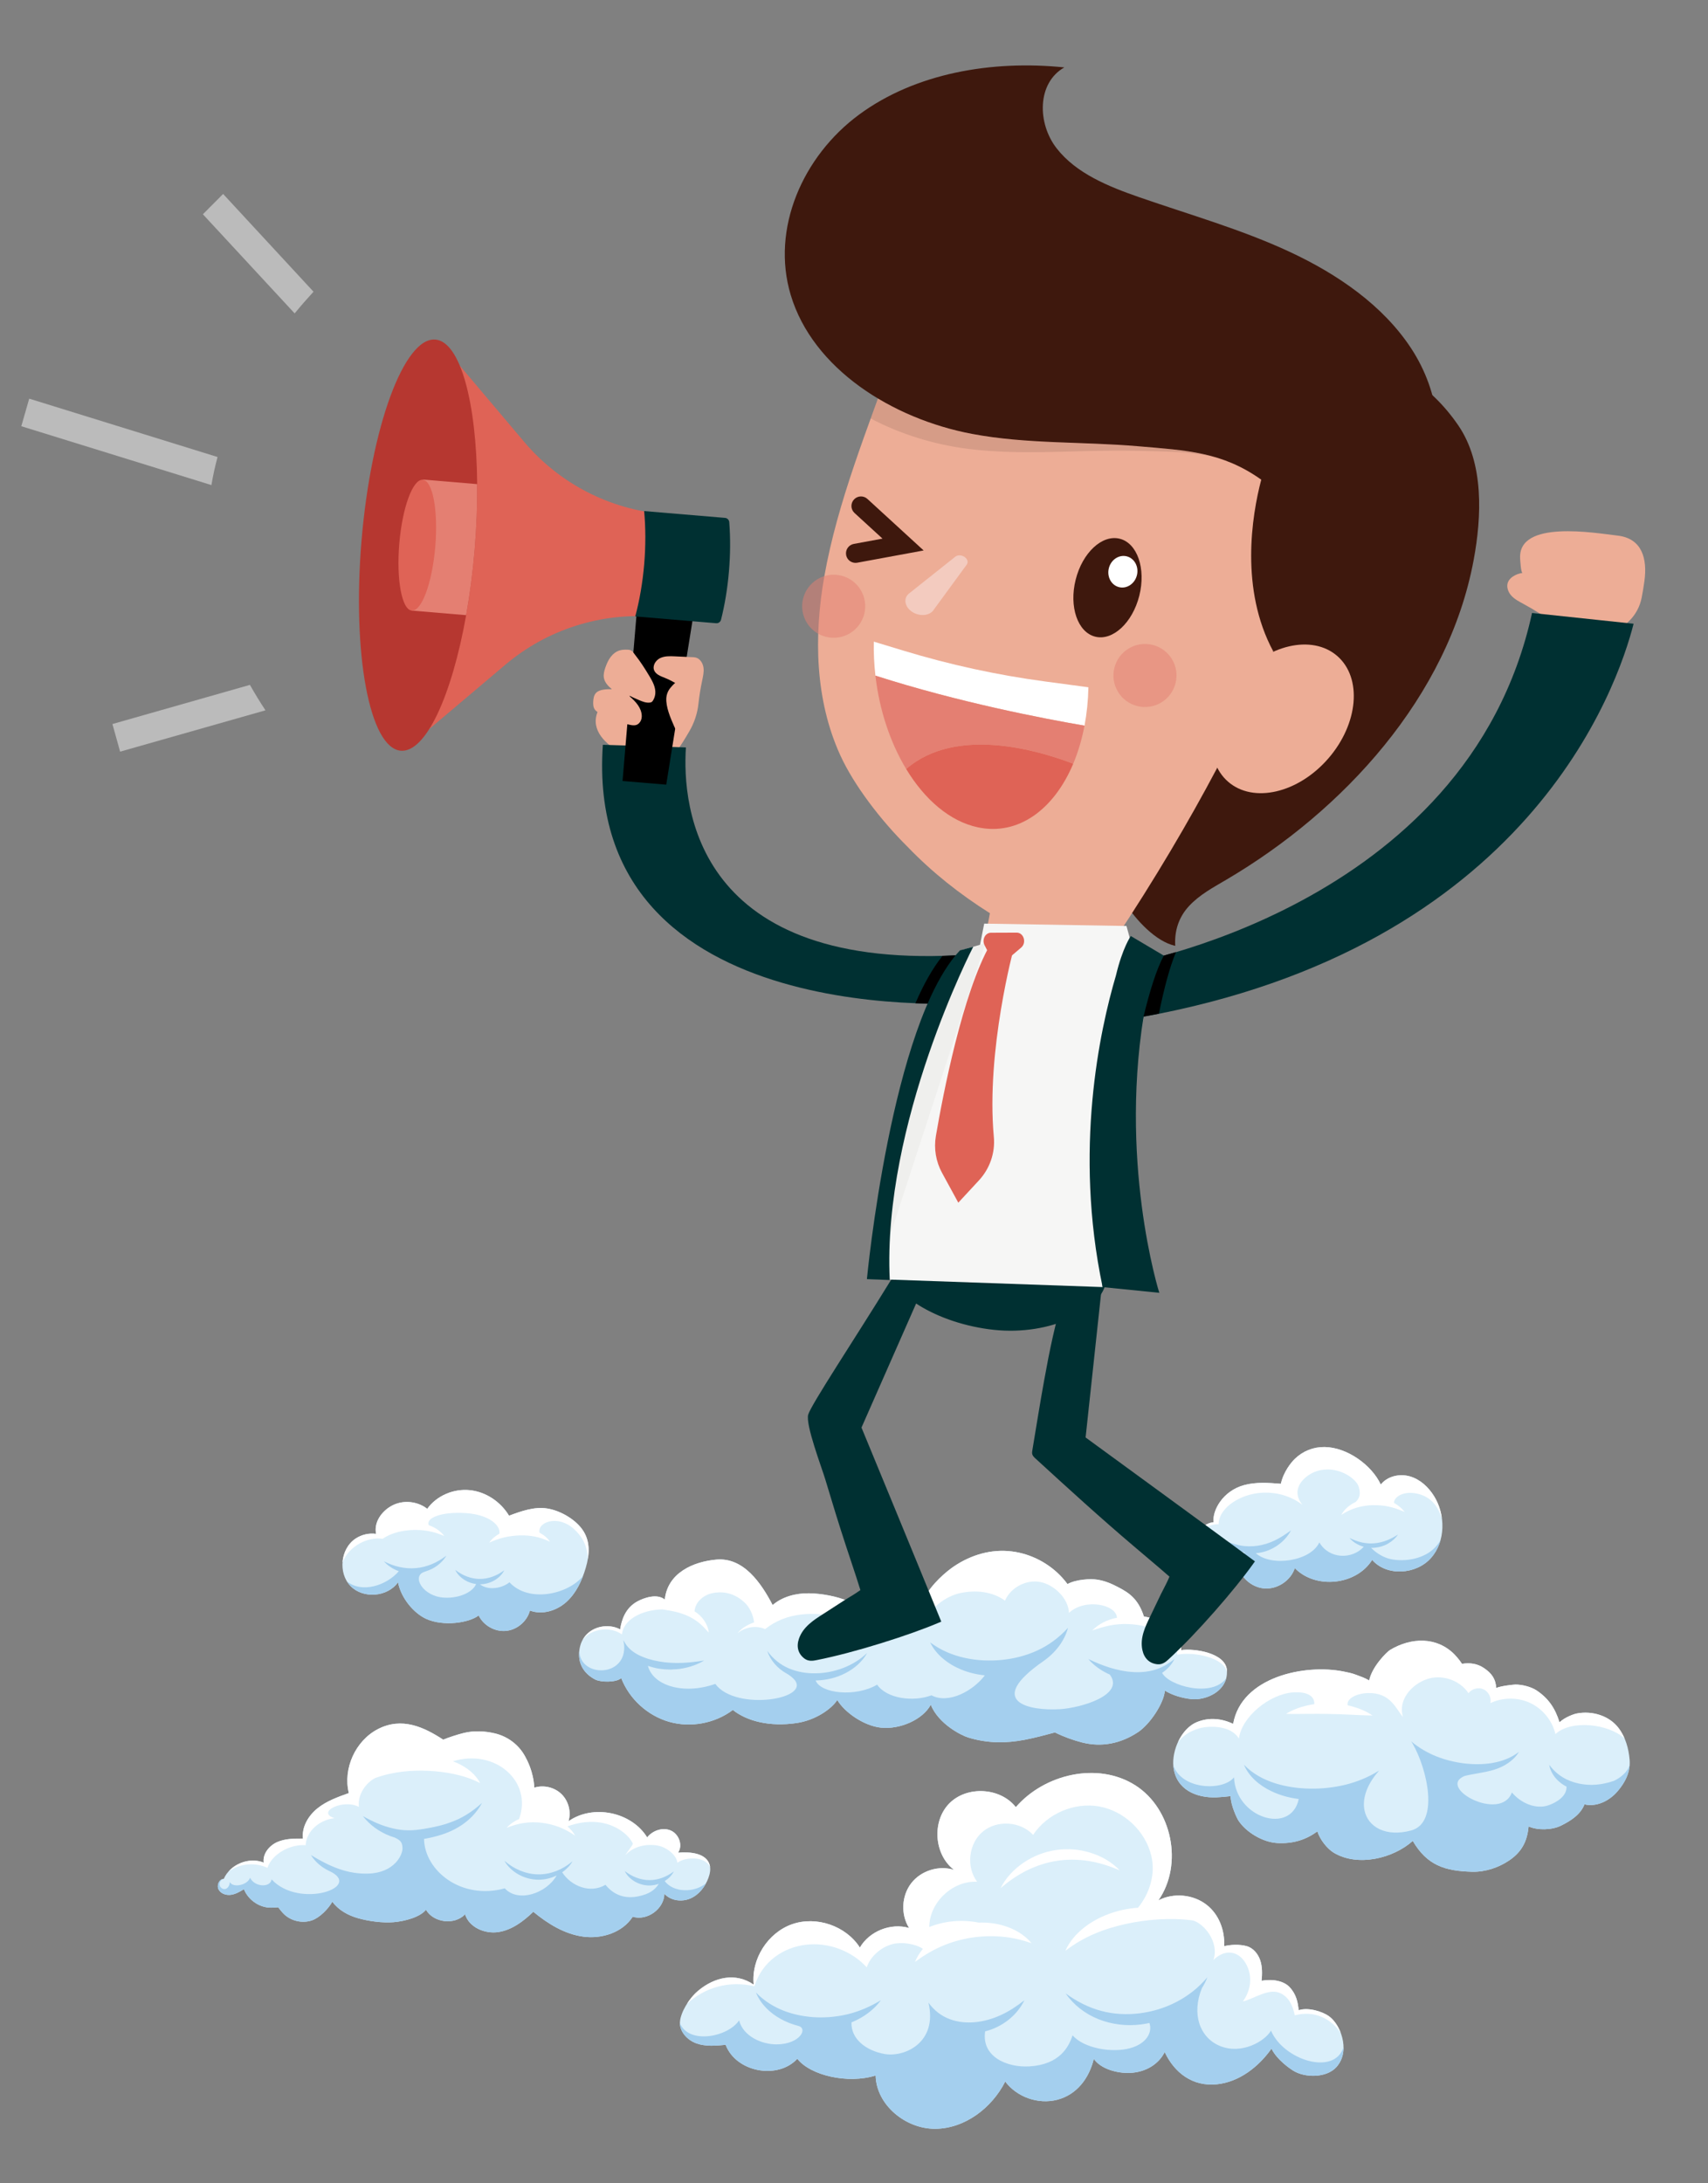 <?xml version="1.0" encoding="utf-8"?>
<!-- Generator: Adobe Illustrator 24.1.2, SVG Export Plug-In . SVG Version: 6.00 Build 0)  -->
<svg version="1.1" id="Calque_1" xmlns="http://www.w3.org/2000/svg" xmlns:xlink="http://www.w3.org/1999/xlink" x="0px" y="0px"
	 viewBox="0 0 675.32 863.16" style="enable-background:new 0 0 675.32 863.16;" xml:space="preserve">
<rect x="0" y="0" width="675.32" height="863.16" fill="#808080" stroke="none"/>
<style type="text/css">
	.st0{fill:#DBEFFA;}
	.st1{fill:#A4CFEE;}
	.st2{fill:#FFFFFF;}
	.st3{fill:#3E180D;}
	.st4{fill:none;}
	.st5{fill:#EDAD96;}
	.st6{fill:#3D1A0E;}
	.st7{fill:#F3CBBF;}
	.st8{fill:#E47F72;}
	.st9{fill:#DF6356;}
	.st10{opacity:0.51;fill:#E47F72;}
	.st11{opacity:0.1;}
	.st12{fill:#003032;}
	.st13{fill:#F6F6F5;}
	.st14{fill:#EFEFED;}
	.st15{fill:#B63730;}
	.st16{opacity:0.5;}
</style>
<g>
	<g>
		<path class="st0" d="M481.05,710.59c1.85-0.08,3.72-0.27,5.53-0.48c-0.02,3.52,2.51,8.79,3.06,9.62c3,4.63,9.62,8.57,15.22,8.91
			c6.57,0.4,11.61-1.39,16.02-4.59c1.02,3.29,3.96,6.94,6.52,8.46c9.58,5.69,23.54,2.16,31.19-4.7c5.67,9.68,12.7,11.92,23.5,12.2
			c5.11,0.13,10.4-1.63,14.62-4.48c4.96-3.35,7.16-7.59,7.67-13.45c3.57,1.63,9.21,1.45,12.72-0.26c3.81-1.86,7.77-4.35,9.39-8.46
			c4.46,1.08,9.57-1.1,13.05-5.14c3.16-3.66,5.19-7.87,4.79-12.52c-0.38-4.4-1.58-8.74-4.24-12.33c-3.78-5.12-10.63-7.1-16.73-5.91
			c-1.07,0.21-4.56,1.41-6.76,3.47c-1.66-5.37-4.25-9.4-9.06-12.6c-2.18-1.45-5.8-2.35-8.39-2.32c-0.71,0.01-5.45,0.49-7.58,1.34
			c-0.19-3.56-1.78-5.8-4.85-7.87c-2.63-1.77-5.52-2.17-8.68-1.67c-1.1-1.74-2.71-3.44-2.96-3.7c-7.02-7.1-17.12-6.79-25.47-1.79
			c-1.24,0.74-7.15,6.56-8.26,12.08c-1.65-1.03-3.42-1.58-5.24-2.28c-1.62-0.62-3.17-0.92-4.86-1.26
			c-15.45-3.12-40.42,2.18-43.68,20.67c-4.58-2.11-9.4-2.64-14.18-0.75c-6.34,2.51-10.14,11.25-9.44,17.7
			C464.94,707.53,473,710.92,481.05,710.59z"/>
		<path class="st1" d="M481.05,710.59c1.85-0.08,3.72-0.27,5.53-0.48c-0.02,3.52,2.51,8.79,3.06,9.62c3,4.63,9.62,8.57,15.22,8.91
			c6.57,0.4,11.61-1.39,16.02-4.59c1.02,3.29,3.96,6.94,6.52,8.46c9.58,5.69,23.54,2.16,31.19-4.7c5.67,9.68,12.7,11.92,23.5,12.2
			c5.11,0.13,10.4-1.63,14.62-4.48c4.96-3.35,7.16-7.59,7.67-13.45c3.57,1.63,9.21,1.45,12.72-0.26c3.81-1.86,7.77-4.35,9.39-8.46
			c4.46,1.08,9.57-1.1,13.05-5.14c2.71-3.14,4.57-6.67,4.81-10.54c-0.66,2.78-3.68,5.24-6.25,6.4c-2.41,0.82-4.75,1.33-7.09,1.51
			c-2.34,0.18-4.66,0-6.9-0.48c-2.24-0.5-4.4-1.31-6.36-2.53c-1.96-1.22-3.71-2.83-5.22-4.88c0.41,2.52,1.89,4.9,3.89,6.65
			c0.89,0.79,1.9,1.45,2.96,2.01c0.15,3.76-3.86,6.2-7.04,7.34c-5.09,1.82-11.12-0.89-14.56-5.06c-4.32,11.91-29.88-1.87-18.72-6.49
			c3.08-0.83,7.86-1.29,11.67-2.47c3.94-1.21,7.75-3.56,9.83-7.06c-3.18,2.47-6.8,3.73-10.49,4.38c-3.7,0.63-7.49,0.6-11.22,0.16
			c-7.46-0.95-14.74-3.54-20.88-8.69l0,0h0c0,0,0.01,0.01,0.01,0.01c0.19,0.35,0.4,0.68,0.62,1.02c5.65,9.78,10.62,31.12-0.62,34.18
			c-10,2.72-17.2-1.33-18.51-8.1c-0.77-4.01,0.55-8.97,4.54-14.05c0.43-0.48,0.85-0.99,1.23-1.5c-4.25,2.66-8.72,4.44-13.32,5.59
			c-4.61,1.1-9.32,1.61-14.02,1.53c-4.7-0.09-9.39-0.75-13.87-2.16c-4.45-1.46-8.71-3.66-12.18-7.29
			c1.93,4.71,6.25,8.31,10.91,10.49c3.39,1.62,7.04,2.6,10.74,3.06c-2.97,14.3-24.91,7.58-25.59-8.57
			c-4.1,5.34-20.3,5.16-23.95-4.56c0.01,0.12,0.01,0.25,0.02,0.36C464.94,707.53,473,710.92,481.05,710.59z"/>
		<path class="st2" d="M605.07,673.3c4.92,2.33,8.68,6.98,9.93,12.27c6.23-5.73,20.84-4.12,27.32,1.7
			c-0.59-1.37-1.32-2.69-2.22-3.92c-3.78-5.12-10.63-7.1-16.73-5.91c-1.07,0.21-4.56,1.41-6.76,3.47c-1.66-5.37-4.25-9.4-9.06-12.6
			c-2.18-1.45-5.8-2.35-8.39-2.32c-0.71,0.01-5.45,0.49-7.58,1.34c-0.19-3.56-1.78-5.8-4.85-7.87c-2.63-1.77-5.52-2.17-8.68-1.67
			c-1.1-1.75-2.71-3.44-2.96-3.7c-7.02-7.1-17.12-6.79-25.47-1.79c-1.24,0.74-7.15,6.56-8.26,12.08c-1.65-1.03-3.42-1.58-5.24-2.28
			c-1.62-0.62-3.17-0.92-4.86-1.26c-15.45-3.12-40.42,2.18-43.68,20.67c-4.58-2.11-9.4-2.64-14.18-0.75
			c-3.39,1.34-6.05,4.47-7.68,8.08c2.62-3.57,7.25-5.75,11.67-6.08c5.96-0.44,10.46,1.29,12.46,4.59
			c1.07-8.55,11.99-17.55,21.37-18.25c5.38-0.4,8.64,1.32,8.42,4.65c-0.96,0.14-1.92,0.3-2.87,0.52c-2.9,0.69-5.73,1.71-8.29,3.31
			c3.01,0.1,5.87,0.02,8.7,0.01c2.82-0.03,5.61-0.02,8.4,0.03c2.79,0.06,5.57,0.15,8.39,0.29c2.83,0.12,5.67,0.3,8.69,0.31
			c-2.5-1.7-5.29-2.83-8.16-3.62c-0.54-0.15-1.1-0.27-1.65-0.39c-0.57-2.61,3.44-4.72,8.04-4.85c8.84-0.24,10.98,6.12,13.8,9.46
			c-1.99-6.74,3.35-12.74,9.27-14.89c5.92-2.15,13.17,0.23,16.66,5.48c1.31-1.77,3.91-2.45,5.92-1.54c2.01,0.91,3.21,3.32,2.74,5.47
			C594.17,671,600.15,670.97,605.07,673.3z"/>
		<path class="st0" d="M149.43,683.6c-8.87,4.58-13.88,15.6-11.49,25.29c-4.35,1.55-8.8,3.14-12.4,6.03
			c-3.6,2.89-6.27,7.38-5.75,11.97c-3.46-0.02-7.05-0.02-10.21,1.39c-3.16,1.42-5.78,4.67-5.3,8.1c-5.84-2.35-13.27,0.67-15.81,6.43
			c-1.87,0.09-2.91,2.61-2.02,4.26c0.9,1.65,3.02,2.31,4.87,2.05c1.86-0.26,3.52-1.25,5.13-2.22c1.59,4.01,5.59,6.96,9.9,7.28
			c1.08,0.08,2.57-0.03,3.64-0.12c0.62,0.8,1.58,2.06,2.53,2.92c2.85,2.58,7.12,3.47,10.76,2.26c3.08-1.02,6.54-4.6,8.12-7.39
			c2.42,3.31,6.23,5.41,10.18,6.52c4.25,1.2,9.66,1.92,14.03,1.57c4.49-0.37,10.51-2,12.8-4.92c3.04,5.19,11.31,6.16,15.47,1.82
			c1.62,5.17,7.81,7.82,13.16,7.01c5.35-0.81,9.92-4.27,13.82-8.03c5.73,4.74,12.33,8.82,19.7,9.83c7.36,1.02,15.58-1.61,19.6-7.86
			c5.71,1.76,12.43-3.11,12.52-9.09c2.48,2.77,6.85,3.34,10.26,1.88c3.41-1.46,5.88-4.65,7.16-8.13c0.61-1.66,0.98-3.5,0.47-5.2
			c-1.38-4.65-7.66-5.19-12.49-4.8c1.99-2.88,0.36-7.33-2.84-8.74c-3.2-1.41-7.2-0.04-9.37,2.7c-6.23-10.08-21.39-13.19-31.09-6.4
			c1.11-3.71,0-7.99-2.77-10.7c-2.76-2.71-7.07-3.73-10.76-2.56c-0.38-6.5-2.9-10.98-3.66-12.38c-2.5-4.61-6.86-7.85-11.88-9.06
			c-3.9-0.94-8.29-1.16-12.22-0.21c-2.56,0.61-6.38,1.89-8.27,2.67C167.6,682.8,158.92,678.71,149.43,683.6z"/>
		<path class="st1" d="M91.33,749.13c1.86-0.26,3.52-1.25,5.13-2.22c1.59,4.01,5.59,6.96,9.9,7.28c1.08,0.08,2.57-0.03,3.64-0.12
			c0.62,0.8,1.58,2.06,2.53,2.92c2.85,2.58,7.12,3.47,10.76,2.26c3.08-1.02,6.54-4.6,8.12-7.39c2.42,3.31,6.23,5.41,10.18,6.52
			c4.25,1.2,9.66,1.92,14.03,1.57c4.49-0.37,10.51-2,12.8-4.92c3.04,5.19,11.31,6.16,15.47,1.82c1.62,5.17,7.81,7.82,13.16,7.01
			c5.35-0.81,9.92-4.27,13.82-8.03c5.73,4.74,12.33,8.82,19.7,9.83c7.36,1.02,15.58-1.61,19.6-7.86c5.71,1.76,12.43-3.11,12.52-9.09
			c2.48,2.77,6.85,3.34,10.26,1.88c2.71-1.17,4.82-3.42,6.21-6.05c-4.56,3.84-12.82,3.83-16.35-0.85c1.52-0.94,2.82-2.23,3.6-3.79
			c-1.53,1.12-3.09,1.97-4.72,2.55c-1.63,0.57-3.32,0.89-5,0.86c-1.68,0.01-3.36-0.35-4.99-0.94c-1.62-0.61-3.17-1.49-4.68-2.63
			c0.82,1.71,2.26,3.14,3.96,4.13c1.7,1,3.68,1.54,5.69,1.57c1.3,0,2.58-0.23,3.79-0.64c-1.58,2.56-3.93,4.03-7.92,4.89
			c-5.28,1.14-9.72-0.34-13.15-4.52c-6.03,3.58-13.56,0.55-17.11-4.94c1.66-1.16,3.08-2.63,4.07-4.33
			c-1.99,1.66-4.14,2.95-6.42,3.83c-2.28,0.86-4.69,1.35-7.08,1.31c-2.4,0-4.79-0.53-7.06-1.43c-2.27-0.92-4.4-2.24-6.36-3.94
			c1.28,2.27,3.3,4.15,5.64,5.44c2.34,1.31,5.04,2.02,7.76,2.06c2.52,0,5.02-0.59,7.26-1.69c-4.03,7.09-15.21,10.88-20.51,5.09
			c-17.03,4.71-31.68-6.83-31.93-19.55c0.21-0.03,0.42-0.07,0.62-0.1c4.44-0.82,8.92-2.12,12.9-4.5c3.99-2.32,7.33-5.71,9.43-9.64
			c-3.32,3-6.87,5.42-10.76,7.03c-1.95,0.8-3.94,1.47-5.99,1.99c-2.05,0.5-4.13,0.92-6.24,1.27c-2.17,0.33-4.12,0.6-6.16,0.56
			c-2.03-0.01-4.08-0.28-6.1-0.76c-4.06-0.92-8-2.65-11.88-4.88c2.73,3.57,6.59,6.34,10.96,7.96c0.51,0.19,1.03,0.35,1.56,0.51
			c2.19,1.05,3.08,1.73,3.16,4.16c0.09,2.84-3.34,9.79-13.47,10.12c-8.33,0.27-15.33-2.8-22.75-7.33c1.74,2.77,4.23,4.84,7.07,6.21
			c14.17,6.37-11.7,15.27-22.62,3.4c-0.48,3.44-6.83,3.03-8.49-0.65c-1.01,2.91-6.73,4.18-8.01,1.72c-0.27,3-2.66,3.53-3.83,1.78
			c-0.25-0.37-0.71-2.37,1.41-3.07c-1.87,0.09-2.91,2.61-2.02,4.26C87.35,748.73,89.47,749.39,91.33,749.13z"/>
		<path class="st2" d="M90.42,739.84c5.9-4.08,12.39-2.86,15.31-1.37c1.9-5.63,9.21-9.47,15.12-8.95
			c0.17-4.85,4.64-9.87,11.41-10.71c-7.48-2.36,3.5-7.76,9.64-4.44c-0.56-5.04,2.91-9.62,6.43-11.41c3.66-1.32,7.1-2.07,10.58-2.5
			c3.47-0.43,6.94-0.52,10.4-0.36c3.46,0.16,6.9,0.57,10.31,1.3c3.42,0.75,6.76,1.77,10.22,3.56c-1.79-3.52-5.17-6.1-8.74-7.79
			c-0.66-0.31-1.35-0.57-2.03-0.82c16.57-5.18,31.61,7.86,26.17,22.8c-1.87,0.82-3.58,1.98-4.9,3.48c2.35-0.95,4.65-1.6,6.97-1.93
			c2.32-0.33,4.65-0.33,6.94-0.05c2.3,0.28,4.56,0.82,6.75,1.66c2.2,0.85,4.3,1.98,6.39,3.41c-0.75-1.39-1.82-2.61-3.03-3.66
			c14.66-5.26,23.97,2.46,25.88,6.87c-0.47,1.17-1.96,2.79-3.03,4.57c3.32-3.62,8.49-4.69,13.06-3.8c3.51,0.69,7.42,3.98,7.54,6.77
			c3.07-2.36,10.9-2.78,12.96,1.69c-0.04-0.3-0.09-0.6-0.18-0.9c-1.38-4.65-7.66-5.19-12.49-4.8c1.99-2.88,0.36-7.33-2.84-8.74
			c-3.2-1.41-7.2-0.04-9.37,2.7c-6.23-10.08-21.39-13.19-31.09-6.39c1.11-3.71,0-8-2.77-10.71c-2.76-2.71-7.07-3.73-10.76-2.56
			c-0.38-6.5-2.9-10.98-3.66-12.38c-2.5-4.61-6.86-7.85-11.88-9.06c-3.9-0.94-8.29-1.16-12.22-0.21c-2.56,0.61-6.38,1.89-8.27,2.67
			c-7.66-4.97-16.34-9.06-25.83-4.17c-8.87,4.58-13.88,15.6-11.49,25.29c-4.35,1.55-8.8,3.14-12.4,6.03
			c-3.6,2.89-6.27,7.38-5.75,11.97c-3.46-0.02-7.05-0.02-10.21,1.39c-3.16,1.42-5.78,4.67-5.3,8.1
			C99.56,734.49,93.79,736.1,90.42,739.84z"/>
		<path class="st0" d="M420.05,623.8c-5.13-5.67-12.32-9.47-19.92-10.43c-8.21-1.03-16.13,1.33-22.93,5.89
			c-2.69,1.81-8.92,6.8-12.08,13.14c-8.16-0.55-14.83,2.87-20.95,7.81c-2.49-3.08-5.12-5.54-9.24-7.34
			c-3.8-1.66-9.94-2.89-15.08-2.95c-5.14-0.06-10.46,1.29-14.36,4.64c-4.5-8.63-11.44-18.88-22.19-17.97
			c-9.22,0.79-19.35,5.27-20.45,15.79c-3.11-2.51-8.32-0.64-10.89,0.77c-4.69,2.58-6.2,7.27-6.76,11.03
			c-5.94-3.23-16.28-0.41-16.24,10.12c0.02,4.35,2.54,7.74,6.41,9.72c2.24,1.14,8.34,1.19,10.25-0.58
			c3.2,8.26,10.42,14.84,18.93,17.28c8.51,2.43,18.12,0.65,25.2-4.68c5.59,4.44,14.61,6.75,25.3,5.15c7.25-1.09,13.59-5.4,16-9.09
			c2.82,4.82,10.47,10.21,17.24,10.93c7.48,0.8,16.56-3.15,19.72-9.06c3.13,7.69,12.1,12.1,14.7,12.92
			c7.78,2.43,15.21,2.32,22.38,0.95c4.53-0.87,8.31-1.96,12.02-2.92c3.35,1.67,7.19,3.08,10.86,4c7.59,1.9,15.12,0.44,21.98-4.11
			c4.75-3.15,10.27-11.51,10.61-16.42c3.1,1.88,6.84,2.96,10.51,3.36c5.55,0.6,14.67-3.09,14.02-11.45
			c-0.54-6.84-12.91-8.68-18.1-7.91c0.39-3.65-1.73-7.23-4.67-9.43c-2.91-2.18-6.52-3.23-10.05-3.89
			c-2.26-7.2-6.28-9.54-10.07-11.53c-2.75-1.45-5.22-2.52-8.33-3.02c-2.67-0.43-8.43-0.13-11.8,1.74
			C421.44,625.41,420.76,624.59,420.05,623.8z"/>
		<path class="st1" d="M229.06,652.7c-0.05,0.52-0.1,1.05-0.09,1.61c0.02,4.35,2.54,7.74,6.41,9.72c2.24,1.14,8.34,1.19,10.25-0.58
			c3.2,8.26,10.42,14.84,18.93,17.28c8.51,2.43,18.12,0.65,25.2-4.68c5.59,4.44,14.61,6.75,25.3,5.15c7.25-1.09,13.59-5.4,16-9.1
			c2.82,4.82,10.47,10.22,17.24,10.94c7.48,0.8,16.56-3.15,19.72-9.06c3.13,7.69,12.1,12.1,14.7,12.92
			c7.78,2.43,15.21,2.32,22.38,0.95c4.53-0.87,8.31-1.96,12.02-2.92c3.35,1.67,7.19,3.08,10.86,4c7.59,1.9,15.12,0.44,21.98-4.11
			c4.75-3.15,10.27-11.51,10.61-16.42c3.1,1.88,6.84,2.96,10.51,3.36c4.77,0.52,12.16-2.14,13.73-8.21
			c-5.67,7.68-22.64,3-25.33-2.18c2.09-1.4,3.81-3.29,4.89-5.46c-2.5,2.02-5.14,3.49-7.96,4.31c-2.82,0.79-5.76,1.04-8.69,0.81
			c-2.94-0.17-5.88-0.82-8.77-1.68c-2.9-0.89-5.74-2.06-8.63-3.44c2.08,2.45,4.77,4.37,7.7,5.78c0.24,0.12,0.5,0.21,0.75,0.32
			c6.17,8.11-11.35,13.21-19.67,13.72c-12.09,0.74-29.79-2.85-6.57-18.98c4.64-3.22,8.36-7.9,9.73-13.17
			c-3.65,4-7.72,6.93-12.17,8.97c-4.44,2.04-9.19,3.22-14.01,3.71c-4.83,0.47-9.74,0.26-14.54-0.79c-4.8-1.05-9.45-2.92-13.78-6.16
			c2.36,4.94,7.13,8.64,12.31,10.76c2.97,1.22,6.12,1.97,9.32,2.29c-4.58,6.1-14.35,11.49-21.1,7.89
			c-7.24,2.73-17.69,1.31-21.48-4.21c-8.56,5.04-22.33,3.51-24.32-1.65c0.06,0,0.11,0,0.17,0c4.03-0.1,8.04-1.05,11.6-2.9
			c3.55-1.82,6.71-4.54,8.59-7.97c-2.82,2.67-6.06,4.61-9.51,5.94c-3.45,1.3-7.1,2.04-10.74,2.09c-3.64,0.09-7.29-0.52-10.65-1.93
			c-3.36-1.41-6.31-3.78-8.59-6.94c1.21,3.71,4.05,6.97,7.6,8.92c0.91,0.51,1.74,1.11,2.5,1.81c8.95,8.24-22.56,13.46-30.64,2.33
			c-12.77,4.48-24.69,0.55-26.64-7.14c1.35,0.47,2.74,0.84,4.13,1.09c0.78,0.1,1.57,0.21,2.35,0.28l2.36,0.11
			c1.58-0.08,3.15-0.12,4.69-0.43c3.08-0.53,6.07-1.56,8.71-3.16c-3.05,0.49-6,0.84-8.94,0.95c-2.94,0.09-5.86-0.04-8.7-0.55
			c-2.85-0.46-5.63-1.27-8.19-2.52c-2.54-1.28-4.8-3.12-6.09-5.95c0.02,0.53,0.11,1.04,0.24,1.55
			C248.14,663.35,229.22,663.35,229.06,652.7z"/>
		<path class="st2" d="M462.32,642.97c-2.91-2.18-6.52-3.23-10.05-3.89c-2.26-7.2-6.28-9.54-10.07-11.53
			c-2.75-1.45-5.22-2.52-8.33-3.02c-2.67-0.43-8.43-0.13-11.8,1.74c-0.63-0.86-1.31-1.68-2.02-2.47
			c-5.13-5.67-12.32-9.47-19.92-10.43c-8.21-1.03-16.13,1.33-22.93,5.89c-2.69,1.81-8.92,6.8-12.08,13.14
			c-8.16-0.55-14.83,2.87-20.95,7.81c-2.49-3.08-5.12-5.54-9.24-7.34c-3.8-1.66-9.94-2.89-15.08-2.95
			c-5.14-0.06-10.46,1.29-14.36,4.64c-4.5-8.63-11.44-18.88-22.19-17.97c-9.22,0.79-19.35,5.27-20.45,15.79
			c-3.11-2.51-8.32-0.64-10.89,0.77c-4.69,2.58-6.2,7.27-6.76,11.03c-4.57-2.48-11.73-1.37-14.78,4.07
			c3.37-4.37,10.9-5.41,15.48-2.07c0.53-5.7,7.66-9.73,16.01-9.9c1.91,0.31,3.68,0.59,5.38,1c1.7,0.41,3.31,0.97,4.83,1.67
			c1.51,0.72,2.94,1.58,4.27,2.67c1.33,1.09,2.54,2.38,3.84,3.82c-0.36-3.38-2.59-6.53-5.6-8.38c0.15-3.46,3.31-6.55,7.43-7.28
			c4.32-0.76,8.78,0.25,12.69,4.13c1.48,1.47,3.06,4.42,3.41,7.51c-3.13,1.07-5.4,2.77-6.55,4.27c3.34-2.64,7.54-3.09,10.91-1.62
			c4.28-3.41,9.1-5.15,14.15-5.75c2.52-0.3,5.08-0.34,7.67-0.12c2.59,0.21,5.17,0.68,7.87,1.24c4.45,1.29,8.81,4.64,10.91,10.6
			c4.94-8.55,14.73-11.23,22.05-8.15c2.06-5.79,8.64-10.87,14.67-12.1c5.97-1.21,12.58-0.62,17.51,3.04
			c2.25-5.2,8.33-8.43,13.89-7.39c5.57,1.05,11.21,6.55,11.42,12.21c6.28-5.86,18.71-3.37,18.97,1.93c-3.72,0.7-7.22,2.42-9.8,5.06
			c2.43-0.84,4.74-1.57,7.09-2.02c2.34-0.45,4.7-0.63,7.04-0.55c2.35,0.08,4.69,0.4,7.02,0.98c2.33,0.58,4.61,1.39,6.97,2.4
			c3.3,2.25,5.85,5.7,5.49,8.76c6.4-1.37,18.73,1.15,19.66,6.89c0-0.27,0.02-0.53,0-0.81c-0.54-6.84-12.91-8.68-18.1-7.91
			C467.38,648.75,465.26,645.17,462.32,642.97z"/>
		<path class="st0" d="M479.83,601.85c-5.68,0.25-11.83,9.95-7.19,15.59c3.87,4.7,11.76,4.41,16.58,0.67
			c0.8,5.16,5.43,9.46,10.63,9.88c5.2,0.42,10.47-3.07,12.1-8.03c8.21,8.48,24.33,6.77,30.58-3.25c5.76,6.61,17.4,5.83,23.23-0.72
			c5.83-6.55,5.86-17.04,1.24-24.49c-2.22-3.58-5.52-6.66-9.58-7.81c-4.05-1.16-8.87-0.08-11.48,3.23
			c-3.63-7.77-13.36-14.71-22.19-14.83c-4.45-0.06-8.58,1.57-11.78,4.66c-1.51,1.46-4.51,5.16-5.54,9.87
			c-4.83-0.38-9.77-0.75-14.45,0.5C483.37,589.42,479.27,597.29,479.83,601.85z"/>
		<path class="st1" d="M490.18,610.97c-2.37-0.46-4.69-1.33-7.06-2.44c1.63,2.05,3.9,3.63,6.45,4.57c0.88,0.33,1.8,0.55,2.74,0.72
			c-6.58,5.08-18.54,7.24-21.26-1.61c-0.11,1.86,0.34,3.7,1.6,5.23c3.87,4.7,11.76,4.41,16.58,0.67c0.8,5.16,5.43,9.46,10.63,9.88
			c5.2,0.42,10.47-3.07,12.1-8.03c8.21,8.48,24.33,6.77,30.58-3.25c5.76,6.61,17.4,5.83,23.23-0.72c1.83-2.05,3.08-4.5,3.81-7.11
			c-4.87,8.63-16.42,8.77-21.1,7.14c-2.3-0.8-4.48-2.17-6.38-4.08c0.46,0.01,0.91,0.01,1.37-0.03c1.86-0.16,3.68-0.69,5.28-1.6
			c1.6-0.9,3-2.13,4-3.62c-1.51,0.96-3.02,1.77-4.59,2.37c-1.57,0.58-3.18,0.98-4.83,1.09c-1.64,0.15-3.29,0.01-4.93-0.35
			c-1.63-0.37-3.23-0.98-4.84-1.76c1.17,1.36,2.72,2.42,4.44,3.08c0.4,0.16,0.81,0.29,1.22,0.4c-4.61,5.07-13.66,4.97-17.57-1.72
			c-3.48,7.5-19.09,9.77-25.14,4.24c0.39-0.03,0.77-0.04,1.16-0.1c5.46-0.79,10.33-4.28,12.77-8.9c-2.11,1.54-4.19,2.91-6.38,3.97
			c-2.18,1.05-4.47,1.76-6.79,2.11C494.93,611.46,492.55,611.44,490.18,610.97z"/>
		<path class="st2" d="M479.83,601.85c-2.6,0.11-5.27,2.21-6.99,4.98c2.12-2.62,5.62-4.23,8.99-4.23c0.01-3.65,2.75-6.76,5.79-8.76
			c8.13-5.35,19.65-4.89,27.33,1.09c-5.12-6.32,1.01-11.81,5.69-13.31c7.83-2.51,15.53,2.65,16.62,6.27
			c0.91,3.06,0.11,4.59-1.28,5.96c-0.15,0.07-0.32,0.13-0.47,0.21c-2.15,1.11-4.07,2.77-5.19,4.86c1.97-1.29,3.96-2.21,6.03-2.84
			c2.07-0.62,4.18-0.95,6.29-1c2.15-0.03,4.29,0.08,6.39,0.54c2.11,0.45,4.18,1.23,6.37,2.12c-1.14-1.44-2.59-2.65-4.23-3.56
			c-0.09-2.21,3.58-4.91,9.16-3.66c5.53,1.24,8.1,4.92,9.76,9.64c-0.43-3.06-1.46-6.05-3.08-8.66c-2.22-3.58-5.52-6.66-9.58-7.81
			c-4.05-1.16-8.87-0.08-11.48,3.23c-3.63-7.77-13.36-14.71-22.19-14.83c-4.45-0.06-8.58,1.57-11.78,4.66
			c-1.51,1.46-4.51,5.16-5.54,9.87c-4.83-0.38-9.77-0.75-14.45,0.5C483.37,589.42,479.27,597.29,479.83,601.85z"/>
		<path class="st0" d="M153.79,595.98c-3.44,2.32-5.94,6.31-5.08,10.45c-2.8-0.41-5.74,0.29-8.1,1.85
			c-5.98,3.95-7.03,13.6-2.04,18.75c4.99,5.15,14.66,4.39,18.8-1.47c1.18,6.23,6.25,12.28,11.24,14.51
			c6.7,2.99,16.74,1.6,20.65-1.39c1.91,3.97,6.43,6.52,10.81,6.1c4.39-0.42,8.34-3.79,9.46-8.05c4.86,1.85,10.57,0.08,14.44-3.41
			c3.86-3.49,6.13-8.41,7.61-13.4c1.59-5.38,1.97-10.82-1.52-15.5c-2.99-4.01-8.78-7.29-13.76-8.04c-5.1-0.77-10.19,1.06-15.02,2.86
			c-3.29-5.5-9.17-9.46-15.54-10.1c-6.37-0.65-13.07,2.17-16.8,7.38c-3.44-2.69-8.29-3.45-12.39-1.95
			C155.58,594.91,154.66,595.4,153.79,595.98z"/>
		<path class="st1" d="M157.36,625.57c1.18,6.23,6.25,12.28,11.24,14.51c6.7,2.99,16.74,1.6,20.65-1.39
			c1.91,3.97,6.43,6.52,10.81,6.1c4.39-0.42,8.34-3.79,9.46-8.05c4.86,1.85,10.57,0.08,14.44-3.41c3.02-2.73,5.06-6.35,6.52-10.18
			c-5.91,7.16-21.38,10.72-29.05,2.41c-2.65,2.23-8.19,3.52-11.68,0.8c1.97-0.02,3.92-0.52,5.59-1.47c1.71-0.96,3.18-2.36,4.03-4.06
			c-1.53,1.12-3.09,1.96-4.72,2.55c-1.63,0.56-3.32,0.89-5,0.86c-1.68,0.01-3.36-0.35-4.98-0.94c-1.63-0.61-3.17-1.49-4.68-2.63
			c0.82,1.72,2.26,3.14,3.96,4.13c1.3,0.77,2.77,1.26,4.28,1.46c-1.13,2.97-6.32,5.71-12.56,5.38c-8.52-0.45-12.89-8.39-8.06-10.13
			c1.32-0.48,2.66-0.91,3.86-1.62c2.05-1.2,3.84-2.86,5.03-4.85c-1.85,1.39-3.76,2.52-5.77,3.36c-2.01,0.82-4.11,1.38-6.24,1.56
			c-2.13,0.21-4.29,0.04-6.42-0.41c-2.13-0.46-4.21-1.23-6.28-2.28c1.53,1.75,3.58,3.06,5.81,3.87c0.03,0.01,0.06,0.02,0.1,0.03
			c-4.82,5.65-14.56,8.83-20.47,4.09c0.39,0.63,0.83,1.23,1.36,1.77C143.56,632.18,153.23,631.43,157.36,625.57z"/>
		<path class="st2" d="M151.29,608.37c1.88-1.3,3.83-2.06,5.84-2.61c2.01-0.54,4.07-0.8,6.14-0.88c2.06-0.06,4.13,0.06,6.19,0.45
			c2.06,0.39,4.08,1.02,6.19,1.93c-1.37-1.84-3.38-3.21-5.56-4.06c-0.17-0.07-0.35-0.11-0.53-0.18c-1.39-2.86,5.01-5.44,14.5-4.82
			c9.53,0.62,13.96,5,13.38,8.16c-1.58,0.89-3.01,2.05-4,3.54c2.02-0.97,3.98-1.62,5.98-2.09c2-0.46,4.02-0.71,6.04-0.78
			c2.01-0.05,4.03,0.07,6.02,0.47c2,0.4,3.95,1.07,5.97,2.04c-1-1.52-2.48-2.73-4.13-3.6c-0.89-4.12,7.16-7.25,13.55-1.49
			c2.87,2.59,5.45,6.21,5.52,11.95c0.73-4.2,0.37-8.33-2.36-11.98c-2.99-4.01-8.78-7.29-13.76-8.04c-5.1-0.77-10.19,1.06-15.02,2.86
			c-3.29-5.5-9.17-9.46-15.54-10.1c-6.37-0.65-13.07,2.17-16.8,7.38c-3.44-2.69-8.29-3.45-12.39-1.95
			c-0.95,0.35-1.88,0.83-2.75,1.41c-3.44,2.32-5.94,6.31-5.08,10.45c-2.8-0.41-5.74,0.29-8.1,1.85c-3.13,2.07-4.89,5.69-5.17,9.41
			C138.07,611.01,145.69,607.48,151.29,608.37z"/>
		<path class="st0" d="M531.01,807.06c0.59,3.68-0.02,7.23-2.57,10.12c-3.91,4.43-12.54,4.36-17.19,1.42
			c-0.98-0.62-6.25-4.09-8.52-8.66c-5.13,7.23-12.79,13.19-21.61,14.09c-9.59,0.98-16.76-4.56-20.61-12.73
			c-2.34,4.68-7.39,7.97-13.75,8.23c-4.96,0.2-11.46-1.49-14.28-5.55c-1.84,7.55-6.58,14.1-14.47,16.17
			c-7.45,1.94-15.94-1.03-20.55-7.2c-5.29,10.43-15.94,18.58-27.64,18.68c-11.69,0.1-23.33-9.38-23.61-21.07
			c-10.97,3.45-25.84-0.03-30.96-6.62c-7.81,8.44-24.26,5.24-28.34-5.51c-3.86,0.38-7.87,0.73-11.52-0.56
			c-3.66-1.29-6.86-4.75-6.54-8.61c0.29-3.58,3.37-8.99,7.19-12.19c6.57-5.5,14.91-7.29,21.96-2.43
			c-1.02-10.13,5.6-20.53,15.21-23.89c9.61-3.36,21.27,0.66,26.78,9.23c3.8-6.49,12.25-9.85,19.46-7.73
			c-3.35-5.32-3-12.72,0.85-17.7c3.84-4.98,10.92-7.18,16.91-5.28c-7.9-6.02-8.83-19.2-1.86-26.27c6.97-7.07,20.16-6.33,26.3,1.48
			c11.41-13.19,32.5-17.99,47.22-8.65c14.59,9.26,19.03,31.29,9.17,45.48c5.97-3.07,13.68-2.37,18.99,1.73
			c4.98,3.84,7.32,10.22,6.98,16.4c2.58-0.62,5.99-0.8,8.86-0.03c2.62,0.71,4.56,3.06,5.42,5.64c0.85,2.58,0.79,5.37,0.53,8.07
			c5.4-0.95,9.23,0.56,11,2.43c2.78,2.92,3.35,6.14,3.66,9.2c4.22-1.32,9.74,0.82,11.79,2.25
			C528.22,799.04,530.38,803.1,531.01,807.06z"/>
		<path class="st1" d="M502.54,802.83c-2.52,4.25-11.67,9.59-20.24,6.03c-7.9-3.28-11.26-12.54-7.09-22.83
			c0.87-1.37,1.61-2.81,2.17-4.33c-3.5,4.21-7.68,7.41-12.25,9.79c-4.57,2.37-9.52,3.85-14.56,4.49
			c-5.04,0.62-10.18,0.37-15.13-0.95c-4.96-1.31-9.66-3.69-14.09-6.92c3.1,4.51,7.72,8.11,12.99,10.19
			c5.27,2.11,11.13,2.79,16.78,2.08c1.12-0.14,2.24-0.34,3.34-0.58c1.31,3.71-1.2,8.2-7.59,9.95c-7.19,1.98-18.34,0.09-22.79-5.08
			c-1.44,4.43-4.98,11.58-17.09,12.29c-8.77,0.52-19-3.78-17.48-13.85c6.75-1.69,12.62-6.3,15.5-12.27
			c-3.07,2.38-6.12,4.4-9.38,5.87c-3.24,1.48-6.63,2.44-10.07,2.77c-3.42,0.32-6.89-0.01-10.09-1.22c-3.21-1.19-6.1-3.36-8.38-6.52
			c3.75,15.8-9.48,21.78-17.49,20.29c-7.28-1.36-13.19-5.96-12.94-12.48c0.11-0.04,0.22-0.08,0.33-0.13
			c4.47-1.86,8.52-4.81,11.31-8.62c-4.04,2.44-8.16,4.23-12.43,5.36c-4.27,1.09-8.65,1.57-13,1.4c-4.35-0.17-8.66-0.98-12.76-2.51
			c-4.08-1.57-7.9-3.89-11.2-7.27c1.75,4.42,5.46,8.05,9.73,10.39c2.19,1.23,4.54,2.14,6.96,2.77c4.02,0.96,0.7,7.25-8.5,7.31
			c-6.15,0.04-13.35-3.38-14.87-9.48c-4.44,6.62-19.92,9.62-23.41,1.08c0.04,3.62,3.09,6.79,6.56,8.02
			c3.66,1.3,7.66,0.94,11.52,0.56c4.08,10.75,20.52,13.95,28.34,5.51c5.12,6.59,19.99,10.07,30.96,6.62
			c0.29,11.69,11.92,21.17,23.61,21.07c11.69-0.1,22.34-8.25,27.64-18.68c4.61,6.17,13.1,9.14,20.55,7.2
			c7.89-2.06,12.63-8.62,14.47-16.17c2.82,4.06,9.32,5.75,14.28,5.55c6.37-0.25,11.42-3.54,13.75-8.23
			c3.84,8.17,11.01,13.71,20.61,12.73c8.82-0.9,16.49-6.85,21.61-14.09c2.27,4.57,7.53,8.04,8.52,8.66
			c4.65,2.93,13.28,3.01,17.19-1.42c1.99-2.26,2.79-4.92,2.76-7.73C527.49,820.82,507.44,814.38,502.54,802.83z"/>
		<path class="st2" d="M430.44,735.75c4.14,0.67,8.21,1.94,12.3,3.73c-3.07-3.26-7.14-5.61-11.53-6.97
			c-4.38-1.39-9.13-1.77-13.75-1.08c-4.61,0.69-9.05,2.43-12.83,5.04c-3.8,2.58-7.01,6.01-9,10.02c3.38-2.91,6.91-5.31,10.68-7.15
			c3.77-1.81,7.73-3.08,11.79-3.68C422.15,735.05,426.31,735.12,430.44,735.75z"/>
		<path class="st2" d="M525.26,796.98c-2.05-1.43-7.57-3.56-11.79-2.25c-0.31-3.05-0.88-6.28-3.66-9.2c-1.78-1.87-5.61-3.38-11-2.43
			c0.25-2.71,0.32-5.5-0.53-8.07c-0.86-2.58-2.8-4.94-5.42-5.64c-2.86-0.77-6.27-0.59-8.86,0.03c0.35-6.17-2-12.56-6.98-16.4
			c-5.31-4.1-13.02-4.8-18.99-1.73c9.86-14.19,5.42-36.22-9.17-45.48c-14.72-9.35-35.81-4.54-47.22,8.65
			c-6.13-7.81-19.33-8.55-26.3-1.48c-6.97,7.07-6.04,20.25,1.86,26.27c-5.99-1.9-13.07,0.3-16.91,5.28
			c-3.85,4.98-4.2,12.38-0.85,17.7c-7.21-2.12-15.67,1.24-19.46,7.73c-5.5-8.57-17.17-12.58-26.78-9.23
			c-9.61,3.36-16.24,13.76-15.21,23.89c-7.05-4.86-15.39-3.07-21.96,2.43c-1.69,1.41-3.21,3.26-4.43,5.18
			c7.16-6.55,16.6-9.26,26.69-6.96c3.12-9.97,11.58-15.37,20.39-16.41c8.81-1.04,18.04,2.39,24.02,8.94
			c1.26-3.93,5.23-7.87,10.16-9.18c3.57-0.95,9.01-0.2,12.04,1.86c-1.29,1.58-2.37,3.31-3.14,5.18c3.56-2.62,7.06-4.71,10.76-6.28
			c3.68-1.58,7.48-2.65,11.37-3.27c3.89-0.62,7.85-0.79,11.83-0.47c4,0.32,7.98,1.15,12.14,2.63c-2.8-3.45-6.95-5.77-11.3-7.03
			c-3.11-0.89-6.36-1.25-9.61-1.13c-6.5-1.29-13.37-0.73-19.52,1.75c0.01-9.71,9.22-18.42,18.92-17.9
			c-4.44-5.84-3.4-15.11,2.23-19.82c5.63-4.71,14.93-4.1,19.9,1.3c5.51-8.38,16.21-12.99,26.08-11.25
			c9.87,1.75,18.34,9.75,20.65,19.51c1.72,7.28-0.6,14.73-5.23,20.52c-2.02,0.15-4.03,0.42-6.01,0.85
			c-4.7,1.03-9.27,2.85-13.31,5.53c-4.01,2.68-7.54,6.3-9.42,10.67c3.73-2.89,7.55-5.06,11.57-6.76c4-1.71,8.15-2.95,12.39-3.88
			c4.24-0.92,8.56-1.53,12.94-1.79c4.4-0.26,8.8-0.2,13.48,0.41c4.35,1.15,10.61,8.56,8.14,15.68c2.92-2.99,6.9-4.07,10.28-1.6
			c3.37,2.47,6.94,10.15,1.36,17.98c4.57-1.2,9.98-5.16,14.39-3.48c3.9,1.48,5.5,5.53,6.14,8.94c7.76-2.05,14.3,1.27,18.2,6.96
			C529.09,800.98,527.39,798.46,525.26,796.98z"/>
	</g>
	<g>
		<g>
			<g>
				<path class="st3" d="M444.14,336.01l34.15-152.24c5.23-15.25,14.19-29.21,25.87-40.33c2.5-2.38,5.24-4.7,8.55-5.71
					c3.58-1.09,7.44-0.54,11.13,0.1c11.08,1.94,22.21,4.72,31.9,10.44c8.35,4.93,15.39,11.92,20.86,19.93
					c10.23,14.97,9.23,36.15,6.07,53.16c-10.05,54.13-51.55,99.24-97.79,126.43c-5.2,3.06-10.62,5.96-14.72,10.38
					c-4.12,4.43-5.84,9.83-5.49,15.78c-7.82-1.75-15.45-10.24-19.77-16.79c-2.44,2.47-4.84,4.97-7.2,7.52l3.38-15.07
					c-0.17-0.62-0.29-1.26-0.33-1.91c-0.16-2.36,0.62-4.68,1.45-6.89C442.82,339.2,443.47,337.6,444.14,336.01z"/>
			</g>
			<path class="st4" d="M442.05,322.91L442.05,322.91l0.01-0.01C442.06,322.91,442.05,322.91,442.05,322.91z"/>
			<path class="st5" d="M362.72,113.3c1.67-4.79,3.35-9.57,5.02-14.36c1.15-3.27,1.97-9.48,5.05-11.58c1.64-1.12,3.49,0.46,6.39,1.6
				c3.2,1.25,6.41,2.47,9.62,3.7c11.45,4.42,22.91,8.83,34.37,13.25c17.16-1,34.05,4.59,47.23,15.61l48.25,40.35l-12.67,36.37
				l16.49,6.39c0,0-16.29,68.41-82.06,167.39l-10.5,24.47l-24.37-6.1c0,0,3.17-6.41,7.97-16.08c-7.29,1.32-14.61,2.96-21.66,1.54
				c-0.74-0.15-2.89-1.02-1.2-10.79c0.13-0.74,0.74-4.02,0.74-4.02c-11.78-7.42-22.79-16.11-32.44-26.14
				c-10.83-10.7-21.38-24.6-26.73-36.34c-9.95-21.84-10.49-46.99-6.31-70.62c5.28-29.8,17.1-58.22,27.05-86.67
				C356.21,131.94,359.46,122.62,362.72,113.3z"/>
			<path class="st6" d="M442.06,322.9c0,0-0.01,0.01-0.01,0.01h0L442.06,322.9z"/>
			<g>
				<path class="st7" d="M380.64,219.8c-1.04-0.4-2.19-0.29-2.91,0.28l-18.5,14.71c-2.6,2.35-0.96,6.52,3.11,7.94l0,0
					c2.48,0.87,5.1,0.39,6.49-1.18l13.42-18.35C383.08,222.08,382.3,220.44,380.64,219.8L380.64,219.8z"/>
			</g>
			<g>
				<path class="st2" d="M345.49,253.68l11.9,3.61c18.26,5.54,36.91,9.6,55.72,12.12l17.23,2.31c-0.11,5.32-0.64,10.39-1.54,15.17
					c-16.18-2.79-49.61-9.17-82.67-19.78C345.63,262.71,345.4,258.22,345.49,253.68z"/>
				<g>
					<path class="st8" d="M358.29,304.03c-6.22-10.29-10.58-23.12-12.16-36.91c33.06,10.61,66.49,16.99,82.67,19.78
						c-1.03,5.45-2.55,10.49-4.46,15.05C410.89,296.76,378.09,286.85,358.29,304.03z"/>
					<path class="st9" d="M386.64,327.09c-11.06-2.35-21-10.93-28.35-23.06c19.8-17.18,52.6-7.26,66.05-2.08
						C416.69,320.1,402.56,330.48,386.64,327.09z"/>
				</g>
			</g>
			<path class="st5" d="M489.11,268.55c-11.91,13.73-13.48,31.88-3.52,40.52c9.97,8.64,27.7,4.52,39.61-9.21
				c11.91-13.73,13.48-31.87,3.52-40.52C518.76,250.69,501.02,254.82,489.11,268.55z"/>
			<g>
				<g>
					<path class="st3" d="M425.3,229.2c-2.68,10.69,0.79,20.77,7.74,22.51c6.95,1.74,14.75-5.52,17.43-16.21
						c2.68-10.69-0.79-20.77-7.74-22.51C435.77,211.25,427.97,218.5,425.3,229.2z"/>
				</g>
				<path class="st2" d="M438.42,224.65c-0.84,3.36,0.96,6.71,4.03,7.48c3.06,0.77,6.23-1.34,7.07-4.7
					c0.84-3.36-0.96-6.71-4.02-7.48C442.42,219.18,439.26,221.28,438.42,224.65z"/>
			</g>
			<path class="st10" d="M440.61,264.03c-1.67,6.68,2.39,13.45,9.07,15.12c6.68,1.67,13.45-2.39,15.12-9.07
				c1.67-6.68-2.39-13.45-9.07-15.12C449.06,253.3,442.29,257.36,440.61,264.03z"/>
			<path class="st10" d="M317.53,236.66c-1.67,6.68,2.39,13.45,9.07,15.12c6.68,1.67,13.45-2.39,15.12-9.07
				c1.67-6.68-2.39-13.45-9.07-15.12C325.97,225.92,319.2,229.98,317.53,236.66z"/>
			<path class="st3" d="M339.69,45.3c22.26-16.4,52.45-21.59,81.13-18.65c-10.85,6.16-10.74,22.15-3,32.04
				c7.74,9.9,20.45,15.06,32.65,19.29c19.91,6.92,40.31,12.68,59.37,21.55c19.06,8.87,37.05,21.25,48.19,38.31
				c11.14,17.06,14.36,39.36,4.47,56.44l-0.03-1.65c-14.26-1.22-27.32,22.5-27.32,22.5l-31.75,42.35
				c-13.15-24.45-8.49-53.53-4.72-67.84c-15.51-11-29.42-11.55-48.74-13.21c-21.88-1.89-44-0.8-65.61-4.88
				c-31.59-5.96-62.95-25.73-71.69-54.93C304.77,90.41,317.42,61.7,339.69,45.3z"/>
			<path class="st11" d="M384.31,171.6c21.62,4.08,43.74,3,65.62,4.88c11.6,1,21.25,1.61,30.47,4.31
				c-9.64-2.31-19.55-2.3-31.55-2.57c-21.95-0.5-43.96,1.98-65.79-0.72c-13.39-1.66-26.88-5.75-38.82-12.05
				c0.95-2.62,1.9-5.25,2.85-7.87C358.43,164.38,371.35,169.15,384.31,171.6z"/>
			<path class="st4" d="M438.01,323.21L438.01,323.21l0.01-0.01C438.02,323.2,438.01,323.2,438.01,323.21z"/>
			<path class="st6" d="M438.02,323.19c0,0.01,0,0.01-0.01,0.01h0L438.02,323.19z"/>
			<path class="st3" d="M336.53,222.11c0.72,0.37,1.56,0.52,2.42,0.36l26.25-4.84l-22.23-20.37c-1.53-1.41-3.92-1.31-5.33,0.23
				c-1.41,1.54-1.31,3.92,0.23,5.33l11.06,10.13l-11.35,2.09c-2.05,0.38-3.4,2.34-3.03,4.39
				C334.77,220.64,335.53,221.59,336.53,222.11z"/>
			<g>
				<path class="st5" d="M278.15,263.95c0.24,1.73-0.18,3.49-0.54,5.2c-0.64,3.04-1.13,6.11-1.47,9.2
					c-0.41,3.8-1.66,7.46-3.58,10.76c-1.53,2.64-3.33,5.59-4.7,7.38c-3.29,4.32-11.82,6.81-11.82,6.81
					c-4.24-1.96-8.35-4.21-12.29-6.73c-6.62-4.23-11.02-10.31-6.14-17.61c4.43-6.63,18.48-30.65,28.52-21.06
					c0.29,0.28,3.76,3.55,3.32,3.94c0.93-0.82,2-1.46,3.19-1.79c0.82-0.22,1.7-0.31,2.52-0.07
					C276.85,260.46,277.91,262.22,278.15,263.95z"/>
			</g>
			<g>
				<path class="st5" d="M597.51,235.44c1.31,1.46,3.1,2.37,4.82,3.31c4.74,2.55,9.27,5.48,13.55,8.74c0,0,11.4,2.44,16.79,2.72
					c0.75,0.04,1.55-0.01,2.36-0.13c7.12-1.05,12.68-6.72,14.06-13.78c0.42-2.18,0.79-4.37,1.09-6.57
					c1.19-8.7-0.82-16.84-10.57-17.97c-8.85-1.02-39.48-6.42-38.57,9.07c0.02,0.45,0.31,5.77,0.96,5.67
					c-1.37,0.2-2.69,0.65-3.83,1.43c-0.79,0.54-1.49,1.23-1.88,2.1C595.49,231.82,596.21,233.98,597.51,235.44z"/>
			</g>
			<g>
				<path class="st12" d="M271.2,295.5c-1.51,22.92,3.34,89.52,112.16,81.88l2.48,19.01c0,0-155.39,13.01-147.48-101.93
					C248.79,294.76,261.49,295.14,271.2,295.5z"/>
			</g>
			<path class="st12" d="M351.31,499.15c-1.28,11.97,19.42,24.24,41.66,26.61c22.24,2.38,43.18-7.74,44.46-19.71
				c1.28-11.96-21.3-21.89-43.54-24.27C371.65,479.41,352.59,487.19,351.31,499.15z"/>
			<path class="st12" d="M429.23,568.31c6.94,5.07,49.6,36.19,65.96,48.25l0.99,0.73l-0.72,1.01c-7.05,9.9-22.2,27.45-33.5,37.79
				c-0.85,0.78-2.28,2.08-4.3,1.89c-3.15-0.3-5.27-2.31-5.98-5.64c-1.02-4.82,1.15-9.27,3.06-13.19l4.27-8.9
				c0.27-0.57,0.59-1.19,0.95-1.86c0.7-1.35,1.56-2.99,2.43-5.05c-1.47-1.34-5.89-5.08-10.18-8.71l-3.61-3.06
				c-13.36-11.32-26.29-23.13-39.2-34.95c-0.51-0.47-1.04-0.97-1.24-1.63c-0.16-0.55-0.07-1.13,0.03-1.69
				c1.52-9.15,2.98-18.31,4.63-27.43c2.13-11.71,4.44-23.55,8.23-34.86l0.73-0.92l14.78-9.93L429.23,568.31z"/>
			<path class="st12" d="M340.62,564.4c3.28,7.94,23.42,56.75,31.08,75.58l0.47,1.14l-1.14,0.48c-11.18,4.77-33.25,11.83-48.3,14.76
				c-1.13,0.22-3.03,0.59-4.65-0.63c-2.53-1.9-3.29-4.72-2.16-7.93c1.64-4.64,5.81-7.31,9.5-9.66l8.29-5.36
				c0.53-0.35,1.12-0.71,1.78-1.1c1.3-0.78,2.89-1.74,4.7-3.04c-0.55-1.91-2.37-7.41-4.14-12.74l-1.49-4.49
				c-2.9-8.81-5.61-17.69-8.27-26.58c-1.37-4.59-7.91-21.68-6.73-25.58c1.25-4.12,18.59-30.21,32.17-52.31
				c1.15-1.88,2.74-3.54,4.43-4.97l1.11-0.41l8.69,5.31L340.62,564.4z"/>
			<path class="st13" d="M448.36,374.33L459,379c0,0-18.77,24.85-23.05,129.85l-89.67-3.16c0,0,11.1-100.32,38.11-129.92l16.78-1.24
				L448.36,374.33z"/>
			<polygon class="st13" points="448.17,376.2 445.39,366.09 389.14,365.16 384.72,387.57 			"/>
			<path class="st9" d="M400.91,374.62c0,0-11.12,40.61-7.96,74.88c0.58,6.3-1.61,12.55-5.91,17.19l-8.14,8.79l-6.43-11.79
				c-2.43-4.46-3.29-9.6-2.43-14.6c2.88-16.8,10.54-56.36,21.43-75.62L400.91,374.62z"/>
			<path class="st14" d="M389.63,372.9l-9.95,2.89c0,0-26.75,24.89-33.39,129.9L389.63,372.9z"/>
			<path class="st9" d="M394.01,382.91l9.75-8.28c2.24-1.91,1.03-5.92-1.78-5.91l-10.18,0.04c-2.25,0.01-3.64,2.74-2.52,4.93
				L394.01,382.91z"/>
			<path class="st12" d="M435.95,508.86l22.42,2.26c0,0-16.74-53.01-5.2-115.19l-11.79,2.01l-7.97,68.45L435.95,508.86z"/>
			<path class="st12" d="M384.8,374.31c0,0-36.02,69.64-33,131.76l-9.04-0.36c0,0,9.59-101.17,36.8-129.98L384.8,374.31z"/>
			<path class="st12" d="M441.22,385.69c2.65-11.14,5.89-15.62,5.89-15.62l13.07,7.75c-14.05,26.01-24.22,131.04-24.22,131.04
				C424.54,454.68,434.82,407.33,441.22,385.69z"/>
			<g>
				<path class="st12" d="M605.75,242.34l40.15,4.26c-6.28,24.75-41.52,128.38-195.48,155.67l-8.07-20.32
					C442.36,381.95,580.12,359.78,605.75,242.34z"/>
			</g>
			<path d="M377.82,377.71c-4.1,4.93-7.77,11.5-11.06,19.08c-1.54-0.03-3.15-0.08-4.82-0.14c3.2-7.39,6.77-13.84,10.73-18.74
				C374.36,377.86,376.07,377.79,377.82,377.71z"/>
			<path d="M460.17,377.78c1.53-0.42,3.13-0.88,4.81-1.38c-2.48,5.83-4.74,14.38-6.76,24.36c-2,0.4-4.04,0.78-6.08,1.15
				C454.62,391.64,457.32,383.08,460.17,377.78z"/>
			<g>
				<polygon points="246.15,308.77 263.42,310.22 276.35,229.46 252.98,227.49 				"/>
				<path class="st9" d="M166.32,215.6l6.83-81.27l34.12,40.38c13.9,16.46,33.77,26.71,55.24,28.52l0,0l12.51,21.51l-15.93,19.12
					l0,0c-21.46-1.8-42.77,4.99-59.22,18.89l-40.38,34.12L166.32,215.6z"/>
				<path class="st15" d="M172.14,134.25c9.85,0.83,16.26,24.72,16.53,57.15c0.07,8.2-0.25,16.94-1.01,26
					c-0.76,9.06-1.91,17.73-3.35,25.81c-5.68,31.93-15.99,54.41-25.84,53.59c-12.34-1.04-19.29-38.27-15.52-83.15
					C146.73,168.75,159.8,133.21,172.14,134.25z"/>
				<g>
					<g>
						<path class="st8" d="M167.16,189.59l21.51,1.81c0.07,8.2-0.25,16.94-1.01,26c-0.76,9.06-1.91,17.73-3.35,25.81l-21.51-1.81
							L167.16,189.59z"/>
					</g>
				</g>
				<path class="st9" d="M157.87,214.94c-1.2,14.28,1.01,26.13,4.94,26.46c3.93,0.33,8.08-10.98,9.29-25.26
					c1.2-14.28-1.01-26.13-4.94-26.46C163.22,189.35,159.07,200.66,157.87,214.94z"/>
				<path class="st12" d="M254.71,223.03c0.62-7.39,0.58-14.48-0.02-20.97l31.99,2.69c0,0,0.01,0,0.01,0
					c0.89,0.08,1.58,0.81,1.65,1.7c0.47,6.06,0.46,12.61-0.12,19.4c-0.57,6.8-1.65,13.25-3.13,19.15c-0.22,0.87-1.02,1.47-1.91,1.4
					c-0.01,0-0.01,0-0.01,0l-31.99-2.69C252.86,237.41,254.08,230.42,254.71,223.03z"/>
			</g>
			<g>
				<path class="st5" d="M260.98,260.2c1.76-0.86,3.81-0.8,5.76-0.71c2.77,0.12,4.74,0.24,7.51,0.35c0,0-3.09,29.05-3.1,29.14
					c0.01-0.12-1.64,0.2-1.82,0.22c-0.72,0.06-1.43-0.07-1.95-0.62c-0.36-0.39-0.59-0.88-0.8-1.37c-1.44-3.3-3.37-7.65-3.12-11.33
					c0.08-1.22,0.53-2.41,1.21-3.42c0.16-0.24,2.06-2.57,2.36-2.39c-1.35-0.81-2.75-1.51-4.21-2.09c-1.64-0.66-3.53-1.34-4.19-2.98
					C257.92,263.18,259.22,261.06,260.98,260.2z"/>
			</g>
			<g>
				<path class="st5" d="M234.55,277.4c0.06-1.25,0.27-2.58,1.14-3.48c0.74-0.77,1.83-1.09,2.89-1.26c1.13-0.18,2.27-0.23,3.41-0.14
					c-1.48-1.19-2.89-2.66-3.22-4.53c-0.24-1.36,0.13-2.75,0.58-4.06c0.5-1.44,1.11-2.87,2.02-4.09c0.91-1.23,2.15-2.25,3.61-2.69
					c1.03-0.31,2.15-0.33,3.22-0.29c0.48,0.02,0.97,0.1,1.39,0.34c0.6,0.34,1.02,1.07,1.44,1.6c0.51,0.65,1.01,1.3,1.49,1.97
					c0.97,1.34,1.88,2.71,2.76,4.11c0.55,0.87,1.08,1.74,1.6,2.62c1.21,2.05,2.4,4.29,2.22,6.66c-0.07,0.96-0.38,1.91-0.88,2.74
					c-0.16,0.26-0.34,0.51-0.6,0.66c-0.19,0.12-0.42,0.17-0.64,0.2c-1.46,0.21-2.9-0.38-4.26-0.95c-1.58-0.67-3.16-1.33-4.61-2.24
					c2.35,2,4.83,4.22,5.49,7.24c0.21,0.95,0.22,1.98-0.13,2.89c-0.35,0.91-1.09,1.7-2.03,1.96c-0.75,0.21-1.56,0.08-2.32-0.08
					c-4.3-0.87-8.46-2.46-12.24-4.69c-0.64-0.38-1.29-0.79-1.71-1.39C234.55,279.6,234.5,278.46,234.55,277.4z"/>
			</g>
		</g>
	</g>
	<g class="st16">
		<path class="st13" d="M47.49,297.17l-3.04-10.92l54.37-15.48c1.87,3.33,3.91,6.68,6.14,10.06L47.49,297.17z"/>
		<path class="st13" d="M8.42,168.51l3.13-10.9l74.47,23.07c-0.98,3.62-1.79,7.32-2.43,11.1L8.42,168.51z"/>
		<path class="st13" d="M80.22,84.71l8-8.03l35.74,38.65c-2.46,2.67-4.96,5.53-7.46,8.57L80.22,84.71z"/>
	</g>
</g>
</svg>
